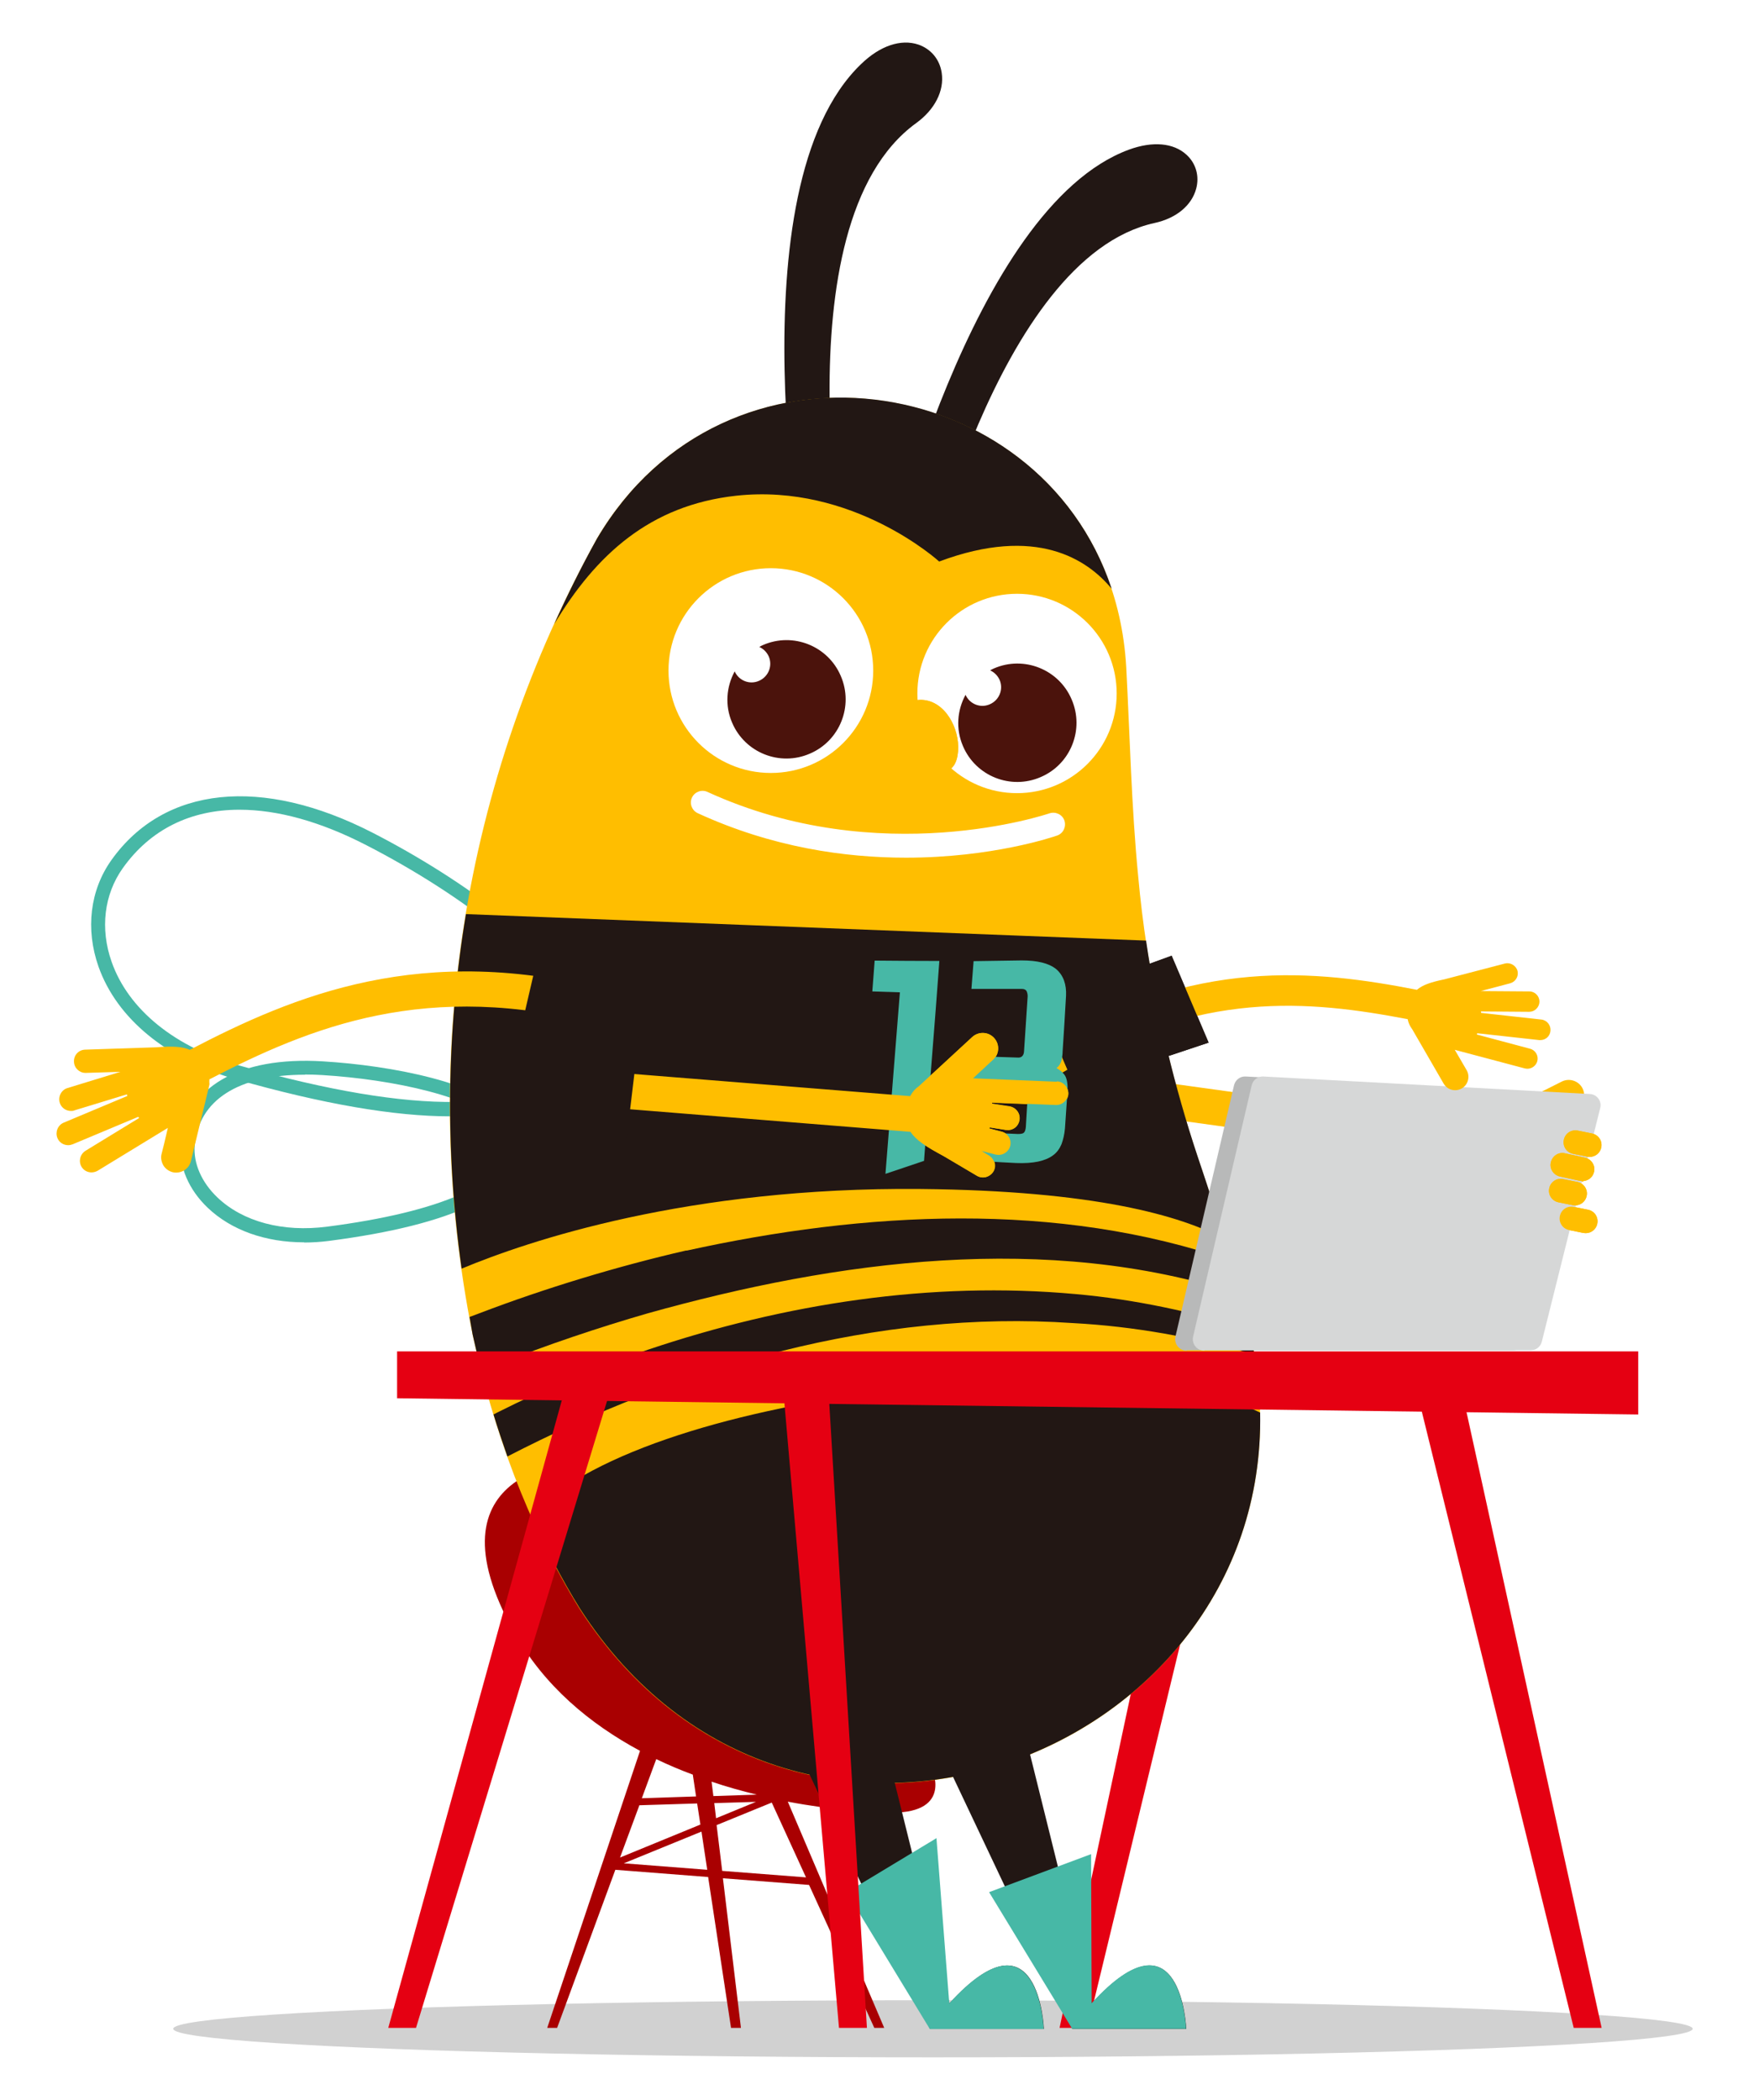 <svg width="124" height="148" viewBox="0 0 124 148" fill="none" xmlns="http://www.w3.org/2000/svg">
<g filter="url(#filter0_f_7489_756227)">
<ellipse cx="65.768" cy="142.987" rx="53.557" ry="2.013" fill="black" fill-opacity="0.18"/>
</g>
<path d="M65.724 124.643C63.412 120.831 57.301 122.33 54.786 114.314C52.283 106.285 48.472 103.274 44.153 102.88C39.833 102.474 29.911 103.681 36.225 115.013C38.36 118.837 41.599 121.505 45.118 123.398L38.576 142.924H39.274L43.378 131.782L49.92 132.291L51.534 142.924H52.233L50.962 132.379L57.035 132.849L61.634 142.924H62.332L55.536 126.98C58.75 127.59 61.456 127.755 62.879 127.755C67.198 127.755 65.686 124.643 65.686 124.643H65.724ZM50.289 126.586L50.162 125.57C51.242 125.938 52.309 126.231 53.35 126.485L50.289 126.586ZM53.325 126.98L50.479 128.149L50.352 127.082L53.338 126.993L53.325 126.98ZM48.841 125.087L49.069 126.612L45.245 126.739L46.262 123.982C47.113 124.389 47.977 124.757 48.841 125.075V125.087ZM45.055 127.234L49.145 127.107L49.374 128.594L43.708 130.918L45.068 127.247L45.055 127.234ZM43.975 131.325L49.45 129.089L49.857 131.782L43.975 131.325ZM50.911 131.859L50.517 128.632L54.405 127.044L56.819 132.316L50.911 131.859Z" fill="#A90001"/>
<path d="M75.773 76.621L85.2 73.483L82.595 67.36L73.245 70.752L75.773 76.621Z" fill="#221714"/>
<path d="M104.281 79.734C103.608 81.271 104.091 82.02 105.844 83.723C107.051 84.891 109.172 83.697 109.833 82.16C110.811 79.924 109.681 79.086 108.067 78.628C106.454 78.171 104.955 78.184 104.281 79.721V79.734Z" fill="#FFBE00"/>
<path d="M105.59 80.801C105.755 80.801 105.92 80.763 106.072 80.686L111.078 78.171C111.611 77.904 111.827 77.244 111.561 76.71C111.294 76.176 110.633 75.96 110.1 76.227L105.094 78.743C104.561 79.009 104.345 79.67 104.611 80.204C104.802 80.585 105.183 80.801 105.577 80.801H105.59Z" fill="#FFBE00"/>
<path d="M111.967 81.537C112.323 81.537 112.653 81.309 112.768 80.953C112.907 80.508 112.653 80.051 112.221 79.911L108.74 78.832C108.296 78.692 107.838 78.946 107.699 79.378C107.559 79.822 107.813 80.28 108.245 80.419L111.726 81.499C111.802 81.525 111.891 81.537 111.967 81.537Z" fill="#FFBE00"/>
<path d="M110.557 85.145C110.849 85.145 111.129 84.993 111.281 84.726C111.51 84.332 111.37 83.812 110.976 83.583L107.699 81.703C107.292 81.474 106.784 81.614 106.555 82.008C106.327 82.401 106.466 82.922 106.86 83.151L110.138 85.031C110.265 85.107 110.417 85.145 110.557 85.145Z" fill="#FFBE00"/>
<path d="M108.855 86.353C109.071 86.353 109.274 86.276 109.439 86.111C109.769 85.781 109.769 85.26 109.439 84.93L106.136 81.601C105.806 81.271 105.285 81.271 104.955 81.601C104.624 81.931 104.624 82.452 104.955 82.783L108.258 86.111C108.423 86.276 108.639 86.353 108.855 86.353Z" fill="#FFBE00"/>
<path d="M111.256 83.342C111.573 83.342 111.891 83.151 112.018 82.834C112.196 82.414 112.018 81.919 111.586 81.741L109.299 80.75C108.88 80.572 108.385 80.75 108.207 81.182C108.029 81.601 108.207 82.097 108.639 82.275L110.925 83.265C111.04 83.316 111.141 83.329 111.256 83.329V83.342Z" fill="#FFBE00"/>
<path d="M106.149 82.147C106.759 82.147 107.305 81.69 107.381 81.067C107.47 80.382 107 79.746 106.314 79.657L79.635 75.96C78.949 75.859 78.314 76.341 78.225 77.028C78.136 77.714 78.606 78.349 79.292 78.438L105.971 82.135C105.971 82.135 106.085 82.135 106.149 82.135V82.147Z" fill="#FFBE00"/>
<path d="M87.461 98.243L76.662 142.924H74.693L84.247 98.142L87.461 98.243Z" fill="#E50012"/>
<path d="M31.741 78.679C27.815 78.679 22.772 77.815 16.648 76.075C11.77 74.69 8.238 71.793 6.942 68.122C6.015 65.48 6.345 62.735 7.857 60.614C11.579 55.392 18.465 54.681 26.278 58.696C32.541 61.91 40.252 67.309 41.37 71.946C41.675 73.229 41.485 74.372 40.773 75.363C39.198 77.574 36.175 78.679 31.741 78.679ZM16.877 57.069C13.434 57.069 10.601 58.454 8.657 61.185C7.336 63.04 7.044 65.454 7.87 67.792C9.051 71.158 12.342 73.826 16.915 75.109C29.34 78.628 37.305 78.514 39.973 74.779C40.507 74.029 40.659 73.165 40.418 72.175C39.439 68.135 32.389 62.939 25.833 59.572C22.581 57.895 19.558 57.069 16.89 57.069H16.877Z" fill="#47B8A6"/>
<path d="M21.438 87.559C18.719 87.559 16.305 86.708 14.641 85.12C13.307 83.85 12.608 82.224 12.735 80.661C13.066 76.634 16.826 74.436 22.772 74.804C27.587 75.097 33.964 76.303 36.111 78.781C36.67 79.429 36.924 80.127 36.861 80.864C36.594 84.091 31.995 86.314 23.191 87.458C22.594 87.534 22.009 87.572 21.438 87.572V87.559ZM21.501 75.745C16.801 75.745 13.993 77.536 13.726 80.737C13.625 81.995 14.209 83.329 15.327 84.396C17.131 86.111 19.939 86.861 23.064 86.454C31.106 85.412 35.654 83.392 35.87 80.763C35.908 80.293 35.743 79.848 35.361 79.403C33.545 77.307 27.701 76.075 22.721 75.77C22.302 75.745 21.895 75.732 21.501 75.732V75.745Z" fill="#47B8A6"/>
<path d="M83.637 10.902C82.722 10.064 81.249 9.937 79.584 10.547C68.443 14.65 62.421 40.3 62.18 41.392L62.04 41.989L64.492 44.213L64.873 42.434C64.924 42.193 70.222 18.169 81.388 15.717C82.913 15.387 84.005 14.485 84.323 13.304C84.564 12.414 84.31 11.512 83.637 10.902Z" fill="#221714"/>
<path d="M64.581 8.679C65.902 7.726 66.575 6.393 66.385 5.135C66.245 4.182 65.623 3.445 64.733 3.14C63.514 2.734 62.04 3.217 60.706 4.512C51.61 13.24 56.679 40.795 56.895 41.964L57.009 42.574L60.198 43.641L59.83 41.85C59.779 41.596 54.697 15.857 64.581 8.679Z" fill="#221714"/>
<path d="M42.069 37.988C32.617 55.037 29.466 74.817 33.316 94.064C34.764 100.708 37.152 107.39 40.875 113.412C57.098 138.503 95.07 121.771 87.956 93.136C86.978 89.198 85.733 85.425 84.399 81.474C82.354 75.312 80.842 68.528 80.232 61.719C79.762 56.904 79.648 51.848 79.394 47.02C78.238 26.973 52.067 20.951 42.056 38L42.069 37.988Z" fill="#FFBE00"/>
<path d="M78.365 41.494C73.232 25.995 51.089 22.616 42.069 37.988C40.976 39.957 39.986 41.952 39.071 43.984C42.005 39.118 45.791 35.612 51.889 34.939C60.134 34.037 66.207 39.576 66.207 39.576C73.067 37.01 76.662 39.436 78.365 41.494Z" fill="#221714"/>
<path d="M88.82 99.552C79.406 94.851 46.135 97.71 37.419 106.755C38.423 109.029 39.566 111.252 40.9 113.399C55.866 136.546 89.316 124.096 88.833 99.552H88.82Z" fill="#221714"/>
<path d="M86.33 87.343C85.721 85.4 85.085 83.456 84.412 81.461C82.824 76.684 81.566 71.539 80.791 66.293L32.846 64.425C31.474 72.632 31.36 81.042 32.541 89.414C37.203 87.47 48.472 83.646 64.886 83.799C77.145 83.913 83.269 85.679 86.33 87.343Z" fill="#221714"/>
<path d="M88.083 93.695C84.094 92.463 79.991 91.574 75.811 91.205C65.635 90.278 55.319 91.879 45.664 95.131C42.031 96.363 38.486 97.824 35.056 99.552C34.967 99.603 34.879 99.641 34.79 99.692C35.094 100.683 35.425 101.673 35.768 102.652C48.04 96.325 61.748 92.298 75.646 93.251C79.965 93.479 84.259 94.267 88.426 95.461C88.325 94.877 88.198 94.292 88.071 93.695H88.083Z" fill="#221714"/>
<path d="M48.383 88.131C43.568 89.236 38.436 90.786 33.812 92.552L33.1 92.819C33.176 93.225 33.24 93.645 33.316 94.051C33.507 94.902 33.71 95.754 33.926 96.617L35.171 96.135C38.499 94.801 42.222 93.556 45.652 92.565C59.055 88.817 73.779 86.835 87.283 91.18C87.283 91.18 87.359 91.205 87.474 91.243C87.258 90.443 87.029 89.656 86.8 88.868C74.541 84.612 60.922 85.387 48.396 88.144L48.383 88.131Z" fill="#221714"/>
<path d="M51.978 114.314L65.559 143H73.588C73.588 143 73.258 134.272 66.931 141.196L60.211 114.111L51.991 114.314H51.978Z" fill="#221714"/>
<path d="M66.016 129.559L66.918 141.196C73.232 134.272 73.575 143 73.575 143H65.546L59.69 133.37L66.004 129.559H66.016Z" fill="#47B8A6"/>
<path d="M62.015 114.314L75.595 143H83.624C83.624 143 83.294 134.272 76.967 141.196L70.247 114.111L62.027 114.314H62.015Z" fill="#221714"/>
<path d="M76.917 130.69L76.955 141.183C83.269 134.26 83.612 142.987 83.612 142.987H75.583L69.726 133.358L76.917 130.677V130.69Z" fill="#47B8A6"/>
<path d="M111.789 86.911C112.183 86.911 112.526 86.632 112.602 86.238C112.691 85.781 112.399 85.349 111.942 85.26L110.938 85.057C110.481 84.968 110.049 85.26 109.96 85.717C109.871 86.174 110.163 86.606 110.621 86.695L111.624 86.899C111.624 86.899 111.739 86.911 111.789 86.911Z" fill="#FFBE00"/>
<path d="M83.662 95.169H106.67C107.038 95.169 107.356 94.915 107.445 94.559L111.561 78.094C111.688 77.599 111.332 77.129 110.824 77.104L87.817 75.871C87.423 75.846 87.08 76.113 86.991 76.494L82.862 94.203C82.748 94.712 83.129 95.194 83.65 95.194L83.662 95.169Z" fill="#B8B9B9"/>
<path d="M27.993 98.548L115.486 99.692V95.245H27.993V98.548Z" fill="#E50012"/>
<path d="M103.1 98.243L112.907 142.924H110.938L99.898 98.142L103.1 98.243Z" fill="#E50012"/>
<path d="M42.946 98.243L29.327 142.924H27.37L39.757 98.142L42.946 98.243Z" fill="#E50012"/>
<path d="M84.907 95.169H107.915C108.283 95.169 108.601 94.915 108.69 94.559L112.806 78.094C112.933 77.599 112.577 77.129 112.069 77.104L89.062 75.871C88.668 75.846 88.325 76.113 88.236 76.494L84.107 94.203C83.993 94.712 84.374 95.194 84.895 95.194L84.907 95.169Z" fill="#D6D7D7"/>
<path d="M112.069 81.537C112.463 81.537 112.806 81.258 112.882 80.864C112.971 80.407 112.679 79.975 112.221 79.886L111.218 79.683C110.76 79.594 110.328 79.886 110.24 80.343C110.151 80.801 110.443 81.233 110.9 81.322L111.904 81.525C111.904 81.525 112.018 81.537 112.069 81.537Z" fill="#FFBE00"/>
<path d="M111.04 84.955C111.434 84.955 111.777 84.675 111.853 84.281C111.942 83.824 111.65 83.392 111.192 83.303L110.189 83.1C109.731 83.011 109.299 83.303 109.211 83.761C109.122 84.218 109.414 84.65 109.871 84.739L110.875 84.942C110.875 84.942 110.989 84.955 111.04 84.955Z" fill="#FFBE00"/>
<path d="M111.561 83.24C111.942 83.24 112.297 82.973 112.374 82.579C112.475 82.135 112.183 81.69 111.726 81.588L110.316 81.283C109.858 81.182 109.426 81.474 109.325 81.931C109.223 82.376 109.515 82.821 109.973 82.922L111.383 83.227C111.383 83.227 111.497 83.24 111.561 83.24Z" fill="#FFBE00"/>
<path d="M45.855 75.3L36.39 73.94L38.182 66.229L46.706 68.084L45.855 75.3Z" fill="#221714"/>
<path d="M63.908 78.056C63.692 79.721 64.352 80.318 66.512 81.461C67.986 82.249 69.701 80.521 69.917 78.857C70.234 76.43 68.913 75.948 67.249 75.96C65.585 75.96 64.136 76.392 63.908 78.056Z" fill="#FFBE00"/>
<path d="M65.165 78.781C65.432 78.781 65.686 78.692 65.902 78.489L70.018 74.69C70.463 74.284 70.488 73.597 70.082 73.153C69.675 72.708 68.989 72.683 68.544 73.089L64.428 76.888C63.984 77.294 63.958 77.98 64.365 78.425C64.581 78.654 64.873 78.768 65.165 78.768V78.781Z" fill="#FFBE00"/>
<path d="M74.477 77.904C74.922 77.904 75.29 77.548 75.316 77.104C75.329 76.646 74.973 76.252 74.516 76.24L67.96 75.973C67.516 75.973 67.109 76.316 67.096 76.773C67.084 77.231 67.439 77.625 67.897 77.637L74.452 77.904C74.452 77.904 74.477 77.904 74.49 77.904H74.477Z" fill="#FFBE00"/>
<path d="M70.412 81.411C70.781 81.411 71.124 81.156 71.225 80.788C71.34 80.343 71.073 79.886 70.628 79.772L67.744 79.022C67.3 78.908 66.842 79.175 66.728 79.619C66.614 80.064 66.88 80.521 67.325 80.636L70.209 81.385C70.285 81.398 70.349 81.411 70.425 81.411H70.412Z" fill="#FFBE00"/>
<path d="M69.307 82.986C69.586 82.986 69.866 82.833 70.031 82.579C70.272 82.186 70.133 81.677 69.739 81.436L66.232 79.352C65.839 79.111 65.33 79.251 65.089 79.645C64.848 80.038 64.987 80.547 65.381 80.788L68.888 82.871C69.015 82.948 69.167 82.986 69.307 82.986Z" fill="#FFBE00"/>
<path d="M71.047 79.657C71.454 79.657 71.81 79.365 71.873 78.946C71.95 78.489 71.632 78.069 71.175 77.993L69.04 77.65C68.596 77.574 68.164 77.891 68.088 78.349C68.011 78.806 68.329 79.225 68.786 79.302L70.921 79.645C70.921 79.645 71.009 79.645 71.047 79.645V79.657Z" fill="#FFBE00"/>
<path d="M108.652 71.857L104.408 71.387C104.408 71.387 104.408 71.323 104.396 71.285L107.8 71.311C108.194 71.311 108.512 70.993 108.524 70.599C108.524 70.205 108.207 69.875 107.813 69.875L104.383 69.85L106.454 69.303C106.835 69.202 107.076 68.808 106.975 68.427C106.873 68.046 106.466 67.817 106.098 67.906L101.817 69.024C100.889 69.215 100.279 69.418 99.886 69.761C92.784 68.376 84.171 67.41 73.906 73.674C73.398 73.979 73.232 74.652 73.55 75.16C73.753 75.49 74.109 75.681 74.477 75.681C74.668 75.681 74.859 75.63 75.036 75.516C84.526 69.723 92.327 70.51 99.238 71.832C99.238 71.832 99.238 71.844 99.238 71.857C99.289 72.111 99.403 72.34 99.555 72.543L101.766 76.367C101.944 76.672 102.249 76.837 102.579 76.837C102.744 76.837 102.897 76.799 103.049 76.71C103.494 76.456 103.646 75.871 103.392 75.427L102.554 73.991L107.483 75.3C107.483 75.3 107.61 75.325 107.673 75.325C107.991 75.325 108.283 75.109 108.372 74.792C108.474 74.41 108.245 74.017 107.864 73.915L104.103 72.911C104.103 72.911 104.129 72.861 104.142 72.823L108.512 73.305C108.512 73.305 108.563 73.305 108.588 73.305C108.956 73.305 109.261 73.038 109.299 72.657C109.338 72.263 109.058 71.908 108.664 71.857H108.652Z" fill="#FFBE00"/>
<path d="M75.773 76.621L85.2 73.483L82.595 67.36L73.245 70.752L75.773 76.621Z" fill="#221714"/>
<path d="M71.695 55.901C75.575 55.901 78.72 52.755 78.72 48.875C78.72 44.995 75.575 41.85 71.695 41.85C67.815 41.85 64.67 44.995 64.67 48.875C64.67 52.755 67.815 55.901 71.695 55.901Z" fill="white"/>
<path d="M54.341 54.478C58.326 54.478 61.557 51.247 61.557 47.262C61.557 43.277 58.326 40.046 54.341 40.046C50.356 40.046 47.125 43.277 47.125 47.262C47.125 51.247 50.356 54.478 54.341 54.478Z" fill="white"/>
<path d="M111.789 86.911C112.183 86.911 112.526 86.632 112.602 86.238C112.691 85.781 112.399 85.349 111.942 85.26L110.938 85.057C110.481 84.968 110.049 85.26 109.96 85.717C109.871 86.174 110.163 86.606 110.621 86.695L111.624 86.899C111.624 86.899 111.739 86.911 111.789 86.911Z" fill="#FFBE00"/>
<path d="M112.069 81.537C112.463 81.537 112.806 81.258 112.882 80.864C112.971 80.407 112.679 79.975 112.221 79.886L111.218 79.683C110.76 79.594 110.328 79.886 110.24 80.343C110.151 80.801 110.443 81.233 110.9 81.322L111.904 81.525C111.904 81.525 112.018 81.537 112.069 81.537Z" fill="#FFBE00"/>
<path d="M111.04 84.955C111.434 84.955 111.777 84.675 111.853 84.281C111.942 83.824 111.65 83.392 111.192 83.303L110.189 83.1C109.731 83.011 109.299 83.303 109.211 83.761C109.122 84.218 109.414 84.65 109.871 84.739L110.875 84.942C110.875 84.942 110.989 84.955 111.04 84.955Z" fill="#FFBE00"/>
<path d="M111.561 83.24C111.942 83.24 112.297 82.973 112.374 82.579C112.475 82.135 112.183 81.69 111.726 81.588L110.316 81.283C109.858 81.182 109.426 81.474 109.325 81.931C109.223 82.376 109.515 82.821 109.973 82.922L111.383 83.227C111.383 83.227 111.497 83.24 111.561 83.24Z" fill="#FFBE00"/>
<path d="M42.997 69.85C29.772 66.331 20.688 70.18 13.383 73.991C12.837 73.75 12.1 73.725 11.02 73.813L6.002 73.979C5.545 73.991 5.189 74.372 5.215 74.83C5.227 75.274 5.596 75.617 6.028 75.617H6.053L8.492 75.541L4.757 76.685C4.325 76.812 4.084 77.282 4.211 77.714C4.313 78.069 4.643 78.298 4.999 78.298C5.075 78.298 5.164 78.298 5.24 78.26L8.95 77.129C8.95 77.129 8.95 77.205 8.975 77.243L4.49 79.124C4.071 79.302 3.881 79.784 4.046 80.204C4.173 80.521 4.478 80.712 4.808 80.712C4.91 80.712 5.024 80.686 5.126 80.648L9.737 78.717C9.737 78.717 9.788 78.768 9.813 78.793L6.028 81.106C5.646 81.347 5.519 81.842 5.748 82.236C5.901 82.49 6.167 82.63 6.447 82.63C6.587 82.63 6.739 82.592 6.879 82.516L11.833 79.492L11.567 80.623L11.389 81.334C11.351 81.474 11.351 81.626 11.376 81.754C11.402 81.893 11.452 82.02 11.516 82.135C11.655 82.363 11.884 82.541 12.176 82.617C12.265 82.643 12.342 82.643 12.431 82.643C12.786 82.643 13.129 82.452 13.32 82.16C13.383 82.058 13.434 81.944 13.46 81.83L14.489 77.587L14.755 76.481C14.781 76.405 14.755 76.316 14.755 76.24C14.755 76.24 14.768 76.126 14.755 76.075C21.87 72.391 30.115 68.999 42.361 72.251C43.009 72.429 43.695 72.035 43.861 71.374C44.038 70.714 43.645 70.04 42.984 69.875L42.997 69.85Z" fill="#FFBE00"/>
<path d="M45.855 75.3L36.39 73.94L38.182 66.229L46.706 68.084L45.855 75.3Z" fill="#221714"/>
<path d="M62.421 82.719C62.726 78.984 63.133 73.661 63.438 69.939C62.79 69.913 62.142 69.901 61.494 69.875C61.545 69.151 61.608 68.427 61.659 67.703C63.184 67.716 64.708 67.728 66.22 67.728C65.889 72.314 65.47 77.218 65.14 81.817L62.421 82.732V82.719Z" fill="#47B8A6"/>
<path d="M71.771 79.924C71.987 79.924 72.14 79.899 72.216 79.784C72.267 79.708 72.305 79.581 72.317 79.416C72.368 78.641 72.406 77.866 72.457 77.078C72.457 76.939 72.432 76.824 72.394 76.71C72.33 76.634 72.178 76.57 71.962 76.57C70.666 76.532 69.37 76.481 68.074 76.405C68.112 75.745 68.15 75.071 68.189 74.41C69.395 74.461 70.59 74.499 71.797 74.538C72.025 74.538 72.178 74.385 72.19 74.08C72.279 72.797 72.356 71.501 72.445 70.218C72.445 70.078 72.419 69.964 72.368 69.85C72.305 69.748 72.19 69.697 72.025 69.697C70.844 69.697 69.662 69.697 68.481 69.697C68.532 69.049 68.582 68.389 68.633 67.741C69.764 67.728 70.895 67.703 72.025 67.69C73.118 67.69 73.931 67.881 74.452 68.3C74.96 68.732 75.189 69.38 75.15 70.18C75.074 71.489 74.998 72.797 74.909 74.106C74.909 74.322 74.871 74.525 74.833 74.741C74.769 74.969 74.642 75.16 74.477 75.274C74.719 75.414 74.934 75.579 75.087 75.821C75.227 76.075 75.278 76.443 75.252 76.926C75.189 77.79 75.138 78.666 75.074 79.53C75.036 79.962 74.947 80.318 74.833 80.636C74.693 80.966 74.503 81.233 74.236 81.423C73.956 81.639 73.588 81.779 73.181 81.868C72.749 81.957 72.228 81.995 71.619 81.969C70.297 81.906 68.976 81.817 67.655 81.703C67.706 81.029 67.757 80.369 67.808 79.695C69.129 79.797 70.437 79.873 71.758 79.924H71.771Z" fill="#47B8A6"/>
<path d="M74.503 76.24L68.595 75.999L70.005 74.69C70.45 74.284 70.476 73.597 70.069 73.153C69.662 72.708 68.977 72.683 68.532 73.089L64.771 76.558C64.53 76.723 64.34 76.939 64.187 77.206C64.187 77.218 64.162 77.231 64.162 77.256L41.663 75.452C40.964 75.401 40.367 75.91 40.316 76.596C40.265 77.282 40.773 77.891 41.459 77.942L64.187 79.772C64.568 80.356 65.292 80.826 66.499 81.474L68.862 82.871C68.989 82.948 69.142 82.986 69.281 82.986C69.561 82.986 69.84 82.833 70.005 82.579C70.247 82.186 70.107 81.677 69.713 81.436L69.192 81.118L70.183 81.372C70.26 81.385 70.323 81.398 70.399 81.398C70.768 81.398 71.111 81.144 71.212 80.775C71.327 80.331 71.06 79.873 70.615 79.759L69.739 79.53C69.739 79.53 69.764 79.48 69.764 79.454L70.907 79.632C70.907 79.632 70.996 79.632 71.035 79.632C71.441 79.632 71.797 79.34 71.86 78.921C71.937 78.463 71.619 78.044 71.162 77.968L69.917 77.777C69.917 77.777 69.917 77.726 69.917 77.701L74.427 77.879C74.427 77.879 74.452 77.879 74.465 77.879C74.909 77.879 75.278 77.523 75.303 77.078C75.316 76.621 74.96 76.227 74.503 76.215V76.24Z" fill="#FFBE00"/>
<path d="M68.062 48.964C68.354 49.625 69.116 49.93 69.777 49.637C70.45 49.345 70.755 48.57 70.463 47.91C70.323 47.605 70.082 47.376 69.802 47.249C69.891 47.198 69.967 47.147 70.069 47.109C72.178 46.195 74.642 47.173 75.544 49.294C76.459 51.403 75.481 53.868 73.359 54.77C71.25 55.684 68.786 54.706 67.884 52.585C67.363 51.365 67.477 50.057 68.062 48.977V48.964Z" fill="#4B130C"/>
<path d="M51.788 47.312C52.08 47.973 52.842 48.278 53.503 47.986C54.176 47.694 54.481 46.919 54.189 46.258C54.049 45.953 53.808 45.724 53.528 45.597C53.617 45.547 53.694 45.496 53.795 45.458C55.904 44.543 58.369 45.521 59.271 47.643C60.185 49.752 59.207 52.216 57.086 53.118C54.977 54.033 52.512 53.055 51.61 50.933C51.089 49.726 51.203 48.405 51.788 47.325V47.312Z" fill="#4B130C"/>
<path d="M61.875 52.255C61.608 53.804 62.879 53.969 64.428 54.249C65.978 54.516 67.236 54.795 67.503 53.233C67.77 51.67 66.83 49.637 65.267 49.358C63.704 49.078 62.129 50.692 61.862 52.255H61.875Z" fill="#FFBE00"/>
<path d="M35.666 72.454L45.029 73.102L44.115 80.737L34.777 79.772L35.666 72.454Z" fill="#221714"/>
<path d="M58.419 98.243L61.113 142.924H59.144L55.231 98.142L58.419 98.243Z" fill="#E50012"/>
<path d="M65.28 49.358C63.73 49.091 62.142 50.692 61.875 52.255C61.608 53.804 62.879 53.969 64.428 54.249C65.978 54.516 67.236 54.795 67.503 53.233C67.77 51.67 66.83 49.637 65.267 49.358H65.28Z" fill="#FFBE00"/>
<path d="M63.869 60.449C69.942 60.449 74.236 58.988 74.528 58.886C74.96 58.733 75.176 58.264 75.036 57.831C74.884 57.4 74.414 57.184 73.982 57.323C73.867 57.361 62.027 61.389 49.869 55.812C49.45 55.621 48.967 55.812 48.777 56.218C48.586 56.637 48.777 57.12 49.183 57.311C54.455 59.737 59.601 60.449 63.869 60.449Z" fill="white"/>
<defs>
<filter id="filter0_f_7489_756227" x="9.211" y="137.974" width="113.114" height="10.027" filterUnits="userSpaceOnUse" color-interpolation-filters="sRGB">
<feFlood flood-opacity="0" result="BackgroundImageFix"/>
<feBlend mode="normal" in="SourceGraphic" in2="BackgroundImageFix" result="shape"/>
<feGaussianBlur stdDeviation="1.5" result="effect1_foregroundBlur_7489_756227"/>
</filter>
</defs>
</svg>
